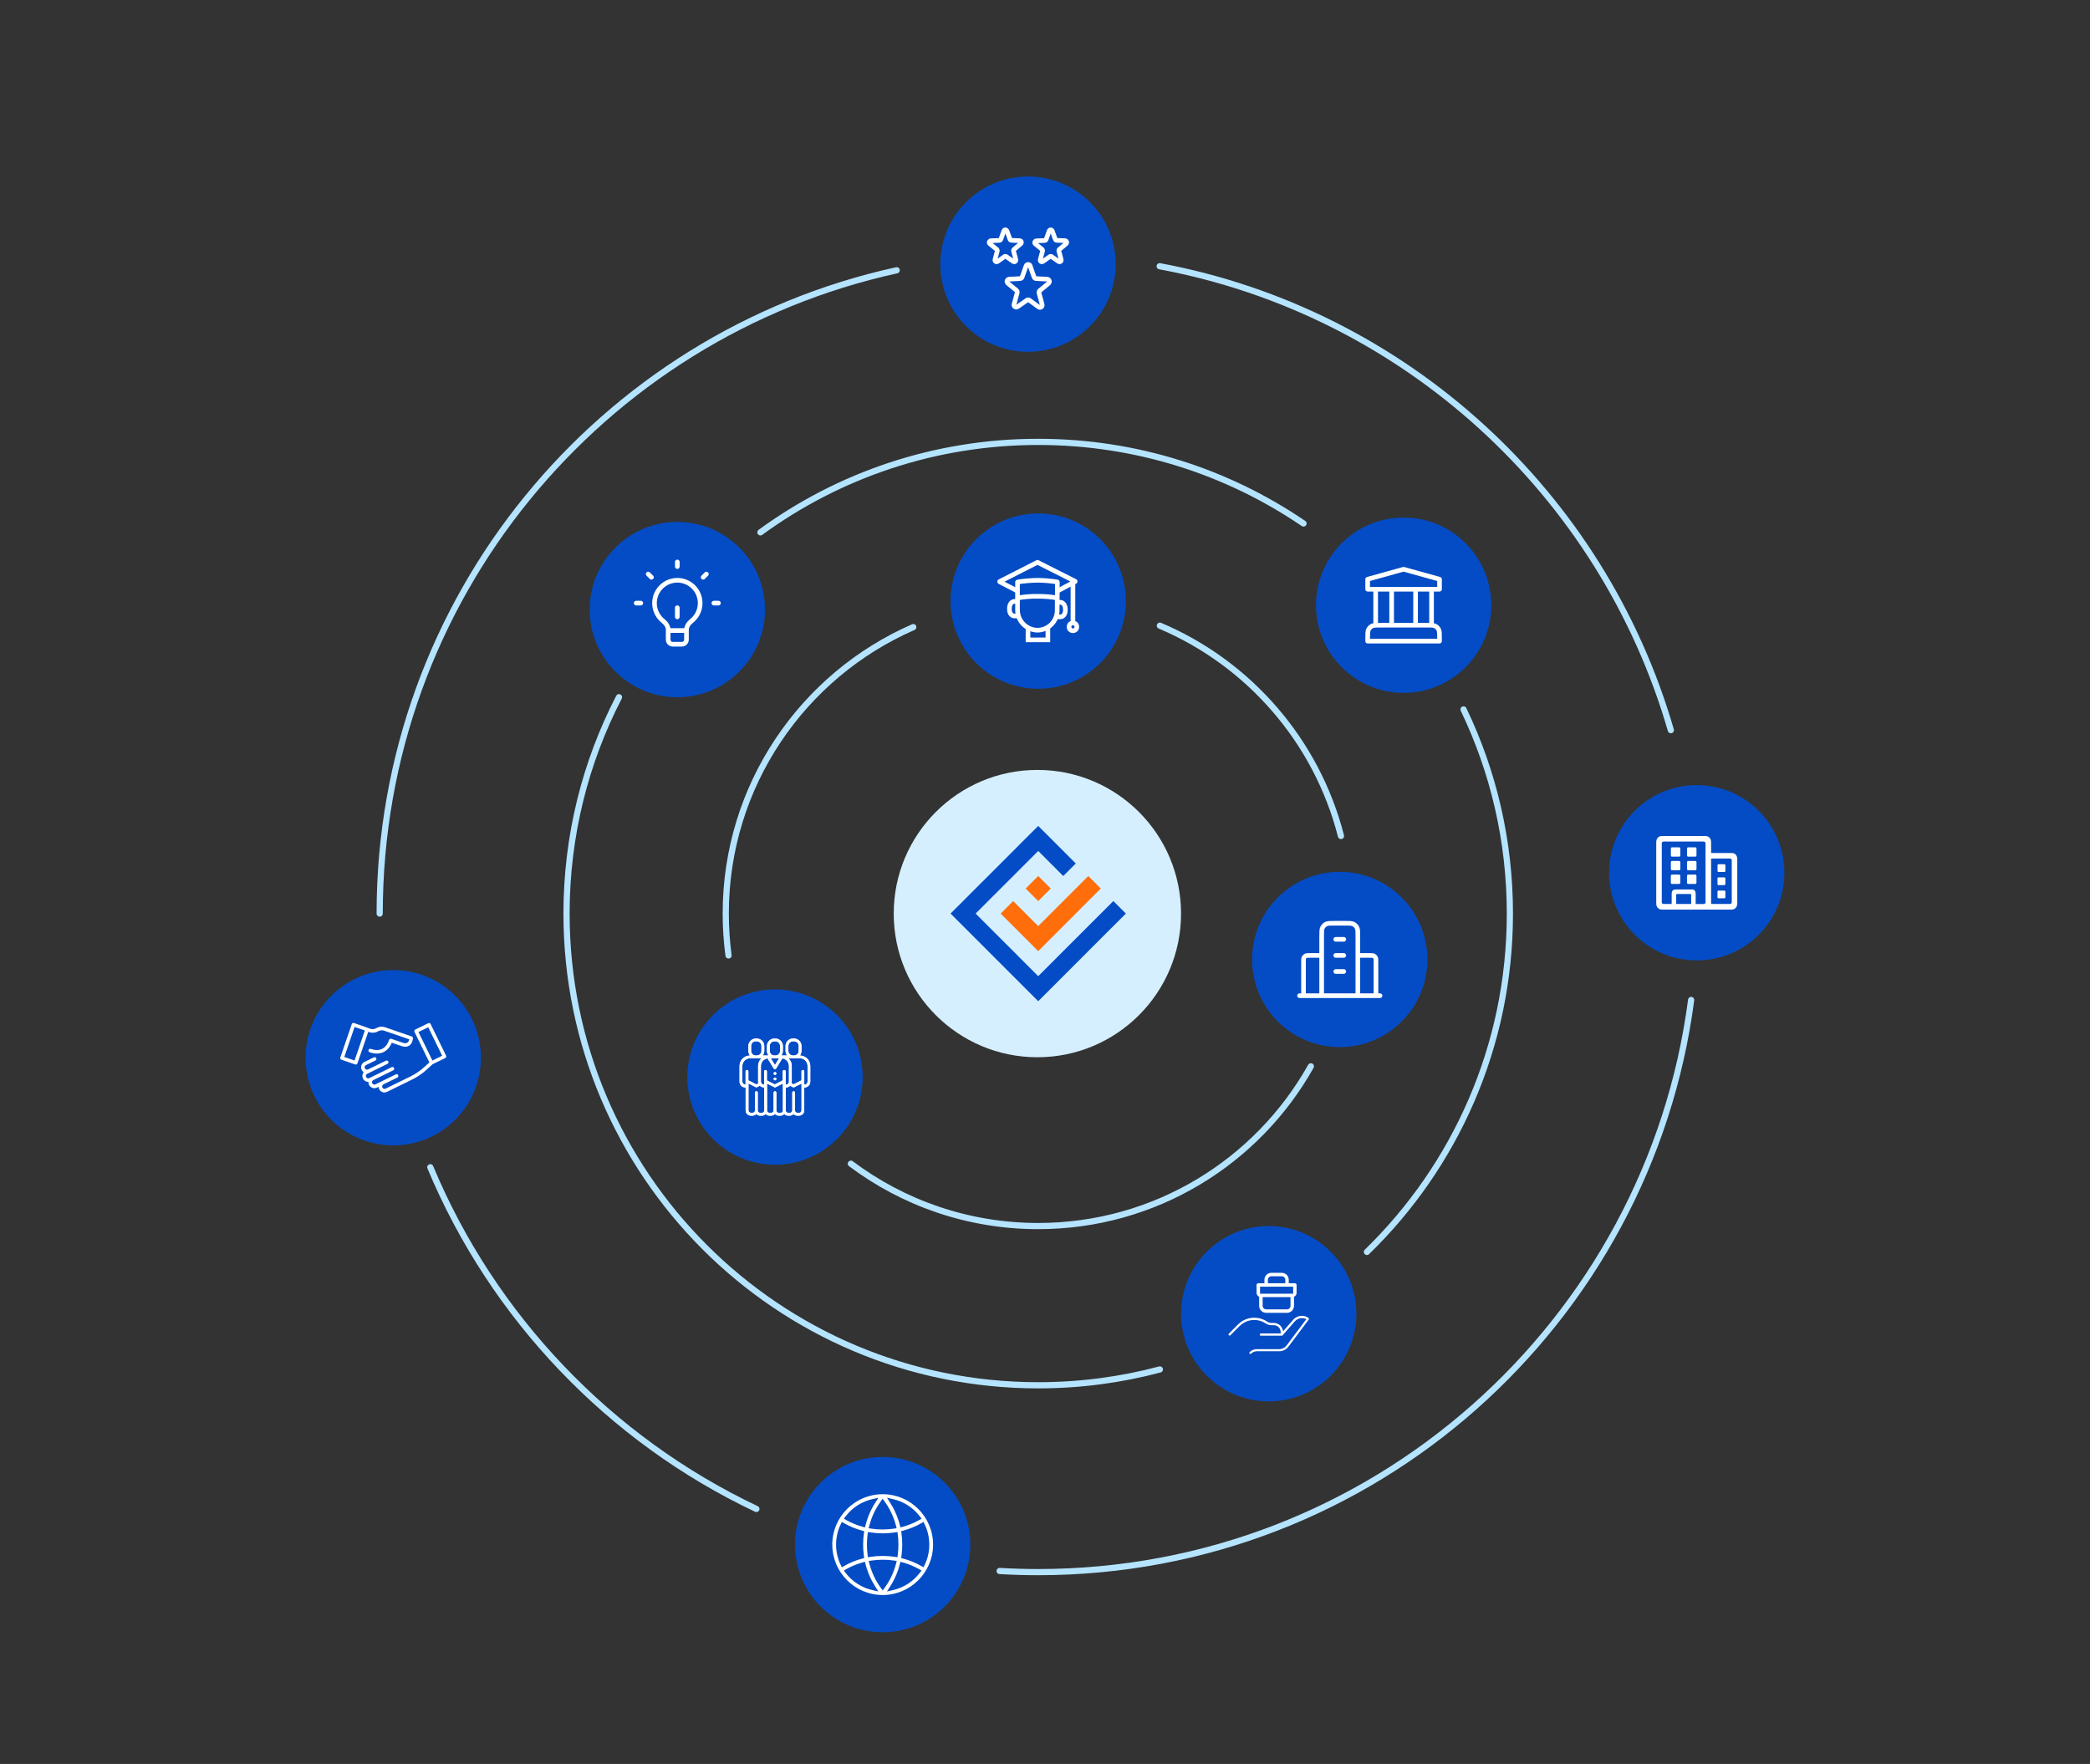 <?xml version="1.0" encoding="UTF-8"?>
<svg id="Layer_1" data-name="Layer 1" xmlns="http://www.w3.org/2000/svg" viewBox="0 0 675.48 570.08">
  <rect x="0" y="0" width="675.48" height="570.08" fill="#333333" stroke="none"/>
  <defs>
    <style>
      .cls-1, .cls-2 {
        fill: #fff;
      }

      .cls-3 {
        stroke-linejoin: round;
      }

      .cls-3, .cls-4 {
        stroke-linecap: round;
      }

      .cls-3, .cls-4, .cls-5 {
        fill: none;
      }

      .cls-3, .cls-5 {
        stroke: #fff;
        stroke-width: 1.5px;
      }

      .cls-2 {
        fill-rule: evenodd;
      }

      .cls-6 {
        fill: #ff6e0b;
      }

      .cls-4 {
        stroke: #b4e4ff;
        stroke-miterlimit: 10;
        stroke-width: 2px;
      }

      .cls-7 {
        fill: #044cc5;
      }

      .cls-8 {
        fill: #d5efff;
      }
    </style>
  </defs>
  <g>
    <g>
      <circle class="cls-7" cx="332.25" cy="85.37" r="28.33"/>
      <g id="SVGRepo_iconCarrier" data-name="SVGRepo iconCarrier">
        <g id="Layer_2" data-name="Layer 2">
          <g id="Interface-Light">
            <g id="interface-light-rating-stars-1">
              <path class="cls-3" d="m332.95,85.98l1.26,3.57c.09.28.35.47.64.48l3.64.2c.41.03.72.4.69.81-.02.2-.11.39-.27.52l-2.85,2.36c-.23.19-.32.5-.25.78l.99,3.67c.15.37-.03.79-.41.94-.23.09-.48.06-.68-.08l-3.02-2.2c-.24-.17-.56-.17-.79,0l-3.05,2.11c-.33.23-.78.15-1.01-.18-.14-.2-.17-.45-.08-.68l.99-3.67c.07-.29-.02-.59-.25-.78l-2.83-2.32c-.3-.29-.31-.76-.02-1.06.12-.12.27-.2.44-.22l3.62-.2c.29-.01.55-.21.64-.48l1.26-3.57c.1-.38.49-.6.87-.49.24.07.43.25.49.49Z"/>
              <path class="cls-3" d="m325.45,74.65l.95,2.65c.07.21.26.36.48.37l2.72.11c.31.02.54.29.52.59-.01.16-.09.31-.21.41l-2.14,1.79c-.17.14-.25.37-.19.59l.74,2.75c.09.29-.07.59-.36.68-.15.05-.32.03-.45-.06l-2.27-1.59c-.17-.13-.41-.13-.59,0l-2.27,1.59c-.25.16-.59.09-.75-.17-.09-.14-.11-.3-.06-.45l.74-2.75c.06-.22-.02-.45-.19-.59l-2.14-1.72c-.27-.16-.36-.5-.2-.77.11-.18.3-.29.51-.28l2.72-.11c.23-.02.42-.18.48-.4l.95-2.65c.09-.28.39-.43.66-.34.16.05.28.18.34.34Z"/>
              <path class="cls-3" d="m340.1,74.65l.95,2.65c.07.21.26.36.48.37l2.72.11c.31.02.54.29.52.59-.01.16-.09.31-.21.41l-2.14,1.79c-.17.14-.25.37-.19.59l.74,2.75c.09.29-.07.59-.36.68-.15.05-.32.03-.46-.06l-2.27-1.59c-.17-.13-.41-.13-.59,0l-2.27,1.59c-.25.16-.59.09-.75-.17-.09-.14-.11-.3-.06-.46l.74-2.75c.06-.22-.02-.45-.19-.59l-2.14-1.72c-.24-.19-.29-.54-.09-.79.1-.13.25-.2.41-.21l2.72-.11c.24-.02.44-.2.48-.44l.95-2.65c.09-.28.39-.43.66-.34.16.05.28.18.34.34Z"/>
            </g>
          </g>
        </g>
      </g>
    </g>
    <g>
      <g>
        <circle class="cls-7" cx="453.65" cy="195.6" r="28.33"/>
        <g id="SVGRepo_iconCarrier-2" data-name="SVGRepo iconCarrier">
          <path class="cls-3" d="m444.61,190.43v11.64m5.16-11.64v11.62m7.74-11.62v11.62m5.16-11.62v11.64m-18.07,0c.41-.02.91-.02,1.55-.02h14.97c.64,0,1.14,0,1.55.02m-18.07,0c-.51.03-.87.1-1.17.26-.49.25-.88.64-1.13,1.13-.28.55-.28,1.27-.28,2.72v1.03h23.23v-1.03c0-1.45,0-2.17-.28-2.72-.25-.49-.64-.88-1.13-1.13-.31-.16-.67-.23-1.17-.26m-20.65-14.87v3.23h23.23v-3.23l-11.62-3.23-11.62,3.23Z"/>
        </g>
      </g>
      <g>
        <circle class="cls-7" cx="127.1" cy="341.85" r="28.33"/>
        <g id="SVGRepo_iconCarrier-3" data-name="SVGRepo iconCarrier">
          <g>
            <path class="cls-1" d="m114.95,344.04c-.07,0-.12,0-.18-.03l-4.42-1.52c-.14-.05-.26-.15-.33-.29-.06-.14-.07-.3-.03-.43l3.7-10.78c.08-.23.3-.39.54-.39.06,0,.13.01.19.03l4.39,1.53.14.07.7.25c.24.08.5.13.76.13.35,0,.7-.08,1.01-.23l.43-.21c.46-.23.98-.35,1.51-.35.38,0,.75.06,1.12.19l8.59,2.96c.24.09.39.31.39.56,0,.17-.09,1.63-1.15,2.36-.38.26-.83.4-1.33.4-.39,0-.82-.08-1.28-.24l-3.07-1.05-.05.11c-.31.73-1.04,2.06-2.44,2.82-.71.38-1.49.57-2.33.57-.73,0-1.52-.14-2.35-.43-.15-.05-.27-.16-.33-.29-.07-.14-.08-.29-.03-.43.08-.23.3-.39.54-.39.06,0,.13.01.19.03.71.24,1.38.37,1.99.37.65,0,1.25-.14,1.78-.42,1.53-.82,2.08-2.59,2.14-2.79.04-.16.15-.29.29-.37.08-.05.18-.07.28-.07.06,0,.12.01.18.03l3.6,1.23c.34.12.64.18.9.18s.5-.06.69-.19c.33-.23.49-.64.58-.94l.03-.11-8.15-2.81c-.23-.08-.48-.12-.74-.12-.34,0-.69.08-1,.23l-.43.21c-.46.23-.98.35-1.51.35-.39,0-.78-.07-1.15-.2l-.29-.11-3.5,10.21c-.08.23-.3.39-.54.39Zm-.35-1.3l3.32-9.7-3.32-1.14-3.32,9.7,3.32,1.14Z"/>
            <path class="cls-1" d="m114.95,343.84c-.05,0-.08,0-.11-.02l-4.42-1.52c-.12-.04-.18-.12-.22-.19-.04-.09-.05-.19-.02-.28l3.7-10.77c.05-.15.2-.26.35-.26.04,0,.08,0,.12.02l4.39,1.53.03.02.1.04.71.25c.26.09.54.14.82.14.38,0,.76-.09,1.1-.25l.43-.21c.44-.21.93-.33,1.42-.33.36,0,.71.06,1.05.17l8.59,2.97c.15.06.26.21.25.37,0,.15-.09,1.52-1.07,2.2-.35.24-.76.36-1.22.36-.37,0-.78-.08-1.22-.23l-3.24-1.11-.12.28c-.3.7-1,1.99-2.36,2.72-.68.36-1.43.55-2.23.55-.7,0-1.47-.14-2.29-.42-.2-.07-.3-.28-.24-.47.05-.15.2-.26.35-.26.04,0,.08,0,.12.02.73.25,1.42.38,2.05.38.69,0,1.32-.15,1.87-.45,1.6-.86,2.18-2.7,2.24-2.91.03-.11.1-.2.19-.25.06-.03.12-.05.18-.05.04,0,.08,0,.11.02l3.61,1.23c.36.12.69.19.97.19.31,0,.58-.08.8-.23.38-.26.57-.72.66-1.05l.08-.29-8.33-2.87c-.25-.09-.52-.14-.8-.14-.37,0-.75.09-1.09.25l-.43.21c-.44.21-.93.32-1.42.32-.37,0-.73-.06-1.08-.18l-.48-.17-3.57,10.41c-.05.15-.2.25-.36.25Zm-3.93-2.11l3.7,1.27,3.45-10.07-3.7-1.27-3.45,10.07Z"/>
            <path class="cls-1" d="m124.28,353.09c-.21,0-.42-.04-.62-.11-.49-.17-.88-.51-1.11-.97-.09-.19-.15-.39-.18-.6l-.02-.17-.52.26c-.26.13-.54.2-.84.2-.21,0-.42-.04-.62-.11-.49-.17-.88-.51-1.1-.97-.13-.26-.19-.55-.19-.84v-.12h-.12c-.71-.03-1.35-.44-1.66-1.08-.31-.63-.25-1.39.16-1.95l.07-.1-.09-.08c-.24-.19-.42-.41-.54-.67-.23-.46-.26-.98-.09-1.47.17-.49.51-.88.97-1.1l3.06-1.49c.08-.04.16-.06.25-.06.22,0,.41.12.51.32.14.28.02.62-.26.76l-3.06,1.49c-.38.19-.54.66-.35,1.04.13.26.4.43.7.43.12,0,.23-.03.34-.08l5.76-2.82c.08-.04.16-.06.25-.06.22,0,.41.12.51.32.07.14.08.29.03.44-.05.15-.15.26-.29.33l-6.54,3.21c-.19.09-.33.25-.39.44-.07.2-.06.42.03.6.14.26.4.43.7.43.12,0,.23-.03.34-.08l7.22-3.53c.08-.04.16-.06.25-.06.22,0,.42.12.51.32.07.14.08.29.03.44-.05.14-.15.26-.29.33l-6.42,3.14c-.19.09-.33.25-.39.44-.07.2-.06.42.03.6s.25.33.44.39c.09.03.17.04.26.04.12,0,.23-.03.33-.08l6.59-3.23c.08-.04.17-.06.25-.06.22,0,.41.12.51.32.07.14.08.29.03.44-.05.14-.15.26-.29.33l-4.48,2.19c-.19.09-.33.25-.39.44-.07.2-.06.42.03.6s.25.33.45.39c.08.03.17.04.26.04.12,0,.23-.03.33-.08l8.01-3.92c1.68-.83,3.23-1.88,4.6-3.14l1.55-1.42-4.82-9.85c-.07-.14-.08-.29-.03-.44.05-.14.15-.26.29-.33l4.18-2.05c.08-.04.17-.06.26-.06.06,0,.12.01.18.03.14.05.26.15.33.29l4.99,10.23c.07.14.08.29.03.44-.05.14-.15.26-.29.33l-4.13,2.02-1.78,1.64c-1.46,1.34-3.1,2.46-4.87,3.33l-8.01,3.92c-.26.13-.54.2-.84.2Zm15.47-10.34l3.16-1.55-4.51-9.21-3.15,1.55,4.5,9.21Z"/>
            <path class="cls-1" d="m124.28,352.89c-.19,0-.38-.03-.55-.09-.44-.15-.79-.46-.99-.87-.08-.17-.14-.35-.16-.54l-.06-.45-.77.39c-.24.12-.49.18-.75.18-.19,0-.38-.03-.55-.09-.44-.15-.79-.46-.99-.87-.11-.24-.17-.5-.17-.75v-.31h-.31c-.64-.04-1.21-.4-1.49-.97-.28-.56-.22-1.25.15-1.74l.19-.25-.25-.2c-.21-.17-.37-.37-.49-.6-.2-.41-.23-.88-.08-1.32.15-.44.46-.79.87-.99l3.06-1.49c.05-.03.11-.04.16-.04.14,0,.27.08.33.21.09.18.01.41-.17.5l-3.06,1.49c-.48.24-.67.83-.45,1.31.17.34.51.55.88.55.15,0,.29-.03.42-.1l5.76-2.82c.05-.03.11-.04.16-.04.14,0,.27.08.33.21.04.09.05.19.02.28-.03.09-.1.17-.19.21l-6.54,3.21c-.24.12-.41.32-.5.56-.09.26-.07.52.04.75.17.33.51.54.88.54.15,0,.29-.03.42-.1l7.22-3.53c.05-.03.11-.04.16-.04.14,0,.27.08.33.21.04.09.05.19.02.28-.03.09-.1.17-.19.21l-6.42,3.14c-.24.12-.41.32-.49.56-.09.26-.07.52.04.75.12.23.32.41.56.49.11.04.22.05.33.05.15,0,.29-.03.42-.1l6.59-3.22c.05-.03.11-.04.16-.04.14,0,.27.08.33.21.04.09.05.19.02.28s-.1.17-.19.21l-4.48,2.19c-.24.12-.41.32-.49.56-.09.26-.07.52.04.75.12.23.32.41.56.49.11.04.22.05.33.05.15,0,.29-.03.42-.1l8.01-3.92c1.7-.84,3.26-1.9,4.65-3.17l1.66-1.52-4.88-9.98c-.04-.09-.05-.19-.02-.28.03-.09.1-.17.19-.21l4.18-2.05c.06-.03.11-.04.17-.04.04,0,.08,0,.12.02.12.04.19.13.22.19l4.99,10.23c.04.09.05.19.02.28-.03.09-.1.17-.19.21l-4.13,2.02-1.82,1.67c-1.45,1.33-3.07,2.44-4.83,3.29l-8.01,3.92c-.24.12-.49.18-.75.18Zm10.7-19.43l4.68,9.56,3.51-1.72-4.68-9.56-3.51,1.72Z"/>
          </g>
        </g>
      </g>
      <g>
        <circle class="cls-7" cx="433" cy="310.09" r="28.33"/>
        <g id="SVGRepo_iconCarrier-4" data-name="SVGRepo iconCarrier">
          <path class="cls-3" d="m427.14,308.79h-3.77c-.73,0-1.09,0-1.37.14-.24.12-.44.32-.57.57-.14.28-.14.64-.14,1.37v10.93m17.57-13.01h3.77c.73,0,1.09,0,1.37.14.24.12.44.32.57.57.14.28.14.64.14,1.37v10.93m-5.86,0v-19.26c0-1.46,0-2.19-.28-2.74-.25-.49-.65-.89-1.14-1.14-.56-.28-1.29-.28-2.74-.28h-3.38c-1.46,0-2.19,0-2.74.28-.49.25-.89.65-1.14,1.14-.28.56-.28,1.29-.28,2.74v19.26m18.87,0h-26.02m11.71-18.22h2.6m-2.6,5.2h2.6m-2.6,5.2h2.6"/>
        </g>
      </g>
      <g>
        <circle class="cls-7" cx="410.05" cy="424.58" r="28.33"/>
        <g>
          <path class="cls-1" d="m409.21,424.29c-1.24,0-2.25-1.01-2.25-2.25v-2.93l-.14-.08c-.44-.26-.7-.71-.7-1.21v-2.53c0-.31.25-.56.56-.56h1.98v-1.13c0-1.24,1.01-2.24,2.24-2.24h3.37c1.24,0,2.25,1.01,2.25,2.24v1.13h1.97c.31,0,.56.25.56.56v2.53c0,.5-.26.95-.7,1.21l-.14.08v2.93c0,1.24-1.01,2.25-2.24,2.25h-6.75Zm-1.13-2.25c0,.62.51,1.13,1.13,1.13h6.75c.62,0,1.13-.51,1.13-1.13v-2.82h-9.01v2.82Zm9.86-3.93v-2.26h-10.7v2.26h10.7Zm-2.53-3.38v-1.13c0-.62-.51-1.13-1.13-1.13h-3.37c-.62,0-1.13.51-1.13,1.13v1.13h5.64Z"/>
          <path class="cls-1" d="m409.21,424.09c-1.13,0-2.04-.92-2.04-2.04v-3.05l-.24-.14c-.38-.22-.6-.61-.6-1.03v-2.53c0-.2.16-.36.36-.36h2.18v-1.33c0-1.13.92-2.04,2.04-2.04h3.37c1.13,0,2.04.92,2.04,2.04v1.33h2.17c.2,0,.36.16.36.36v2.53c0,.43-.22.81-.6,1.03l-.24.14v3.05c0,1.13-.92,2.04-2.04,2.04h-6.75Zm-1.33-2.04c0,.73.6,1.33,1.33,1.33h6.75c.73,0,1.33-.6,1.33-1.33v-3.02h-9.41v3.02Zm-.84-3.73h11.1v-2.66h-11.1v2.66Zm3.86-6.04c-.73,0-1.33.6-1.33,1.33v1.33h6.04v-1.33c0-.73-.6-1.33-1.33-1.33h-3.37Z"/>
          <path class="cls-1" d="m404.15,437.59c-.2,0-.36-.16-.36-.36,0-.1.04-.19.1-.25.6-.6,1.43-.95,2.28-.95h7.26c.94,0,1.85-.45,2.41-1.21l6.4-8.53-.7-.18c-.25-.07-.51-.1-.77-.1-.87,0-1.7.37-2.28,1.03l-3.96,4.52-.07.06-.06.04s-.04.02-.06.02c-.03,0-.05,0-.08,0h-6.75c-.2,0-.36-.16-.36-.36s.16-.36.36-.36h6.39v-.49c0-1.2-.98-2.18-2.17-2.18h-.78c-.67,0-1.3-.19-1.85-.56-1.11-.74-2.39-1.13-3.72-1.13-1.79,0-3.48.7-4.74,1.96l-2.99,2.99c-.06.06-.15.09-.24.09-.1,0-.19-.04-.26-.11-.13-.14-.13-.36,0-.5l2.99-2.99c1.4-1.4,3.26-2.17,5.25-2.17,1.47,0,2.89.43,4.11,1.25.43.29.93.44,1.45.44h.79c1.2,0,2.29.76,2.71,1.89l.28.77,3.23-3.69c.71-.81,1.74-1.27,2.81-1.27.74,0,1.45.22,2.07.62.1.07.17.16.19.28.02.11,0,.22-.05.31l-6.56,8.75c-.7.93-1.82,1.49-2.99,1.49h-7.24c-.67,0-1.32.27-1.79.74-.07.07-.16.1-.25.1Z"/>
        </g>
      </g>
      <g>
        <circle class="cls-7" cx="548.38" cy="282.07" r="28.33"/>
        <g id="SVGRepo_iconCarrier-5" data-name="SVGRepo iconCarrier">
          <path class="cls-1" d="m537.13,293.95c-.57,0-1.02-.18-1.35-.55-.31-.34-.47-.79-.49-1.34v-.14s0-19.7,0-19.7c0-.62.17-1.12.5-1.48.31-.34.71-.52,1.22-.54h.13s14.05,0,14.05,0c.56,0,1.01.18,1.34.55.31.34.47.78.49,1.34v.14s0,3.45,0,3.45h6.63c.52,0,.94.16,1.26.47l.08.08c.31.34.47.79.49,1.34v.14s0,14.22,0,14.22c0,.62-.17,1.11-.5,1.48-.31.34-.71.52-1.21.55h-.13s-22.52,0-22.52,0Zm15.89-2.03c0,.08,0,.16,0,.23h6.05c.22,0,.38-.05.48-.16.09-.09.14-.22.15-.4v-.09s0-13.4,0-13.4c0-.22-.05-.39-.16-.49-.09-.09-.22-.14-.39-.15h-.09s-6.04,0-6.04,0v14.46Zm-2.43-19.94h-12.87c-.22,0-.39.05-.49.16-.09.09-.14.22-.15.4v.09s0,18.88,0,18.88c0,.22.05.39.16.49.09.09.22.14.4.15h.09s2.55,0,2.55,0v-3.29c0-.44.09-.77.27-1l.06-.06c.2-.21.5-.32.89-.34h.12s5.08,0,5.08,0c.46,0,.8.11,1.01.34.2.21.3.52.32.94v.13s0,3.29,0,3.29h2.56c.22,0,.38-.05.48-.16.09-.09.14-.22.15-.4v-.09s0-18.88,0-18.88c0-.22-.05-.39-.16-.49-.1-.1-.26-.16-.48-.16Zm-4.38,16.94h-4.12c-.22,0-.33.1-.35.29v.06s0,2.88,0,2.88h4.84v-2.88c0-.22-.1-.33-.29-.35h-.06Zm11.04-1.1c.23,0,.36.11.38.32v.06s0,1.74,0,1.74c0,.23-.11.36-.32.38h-.06s-1.79,0-1.79,0c-.22,0-.35-.11-.37-.32v-.06s0-1.74,0-1.74c0-.23.1-.36.31-.38h.06s1.79,0,1.79,0Zm0-4.26c.23,0,.36.11.38.32v.06s0,1.74,0,1.74c0,.23-.11.36-.32.38h-.06s-1.79,0-1.79,0c-.22,0-.35-.11-.37-.32v-.06s0-1.74,0-1.74c0-.23.1-.36.31-.38h.06s1.79,0,1.79,0Zm-14.63-.9c.28,0,.43.13.45.39v.07s0,2.11,0,2.11c0,.28-.13.43-.39.45h-.07s-2.17,0-2.17,0c-.27,0-.41-.13-.43-.39v-.07s0-2.11,0-2.11c0-.28.12-.43.37-.45h.06s2.17,0,2.17,0Zm5.22,0c.28,0,.43.13.45.39v.07s0,2.11,0,2.11c0,.28-.13.43-.39.45h-.07s-2.16,0-2.16,0c-.27,0-.42-.13-.44-.39v-.07s0-2.11,0-2.11c0-.28.13-.43.38-.45h.07s2.16,0,2.16,0Zm9.42-3.35c.23,0,.36.11.38.32v.06s0,1.74,0,1.74c0,.23-.11.36-.32.38h-.06s-1.79,0-1.79,0c-.22,0-.35-.11-.37-.32v-.06s0-1.74,0-1.74c0-.23.1-.36.31-.38h.06s1.79,0,1.79,0Zm-14.63-1.06c.28,0,.43.13.45.39v.07s0,2.11,0,2.11c0,.28-.13.43-.39.45h-.07s-2.17,0-2.17,0c-.27,0-.41-.13-.43-.39v-.07s0-2.11,0-2.11c0-.28.12-.43.37-.45h.06s2.17,0,2.17,0Zm5.22,0c.28,0,.43.13.45.39v.07s0,2.11,0,2.11c0,.28-.13.43-.39.45h-.07s-2.16,0-2.16,0c-.27,0-.42-.13-.44-.39v-.07s0-2.11,0-2.11c0-.28.13-.43.38-.45h.07s2.16,0,2.16,0Zm-5.22-4.41c.28,0,.43.13.45.39v.07s0,2.11,0,2.11c0,.28-.13.43-.39.45h-.07s-2.17,0-2.17,0c-.27,0-.41-.13-.43-.39v-.07s0-2.11,0-2.11c0-.28.12-.43.37-.45h.06s2.17,0,2.17,0Zm5.22,0c.28,0,.43.13.45.39v.07s0,2.11,0,2.11c0,.28-.13.43-.39.45h-.07s-2.16,0-2.16,0c-.27,0-.42-.13-.44-.39v-.07s0-2.11,0-2.11c0-.28.13-.43.38-.45h.07s2.16,0,2.16,0Z"/>
        </g>
      </g>
      <g>
        <circle class="cls-7" cx="285.28" cy="499.2" r="28.33"/>
        <g id="SVGRepo_iconCarrier-6" data-name="SVGRepo iconCarrier">
          <path class="cls-2" d="m285.28,515.49c-8.98,0-16.29-7.31-16.29-16.29s7.31-16.29,16.29-16.29,16.29,7.31,16.29,16.29-7.31,16.29-16.29,16.29Zm5.53-9.94c-.49,1.93-1.21,3.78-2.14,5.52-.29.55-.61,1.09-.94,1.6l-1.06,1.66,1.93-.43c3.44-.77,6.53-2.76,8.68-5.58l.56-.74-.81-.46c-1.63-.92-3.39-1.64-5.22-2.15l-.8-.22-.2.8Zm-12.06-.58c-1.83.51-3.59,1.23-5.22,2.15l-.81.46.56.74c2.15,2.82,5.23,4.81,8.67,5.58l1.93.43-1.06-1.66c-.33-.51-.64-1.05-.94-1.6-.93-1.73-1.64-3.59-2.14-5.52l-.2-.8-.8.22Zm6.53-.88c-1.22,0-2.45.09-3.64.27l-.89.13.23.87c.47,1.79,1.14,3.51,2,5.13.5.94,1.06,1.83,1.66,2.64l.65.88.65-.88c.6-.81,1.15-1.69,1.66-2.64.86-1.61,1.53-3.34,2-5.13l.23-.88-.89-.13c-1.19-.18-2.42-.27-3.64-.27Zm12.44-11.79c-1.8,1.03-3.75,1.82-5.78,2.37l-.69.19.1.71c.17,1.19.25,2.41.25,3.63s-.08,2.44-.25,3.63l-.1.71.69.19c2.03.55,3.98,1.34,5.78,2.37l.75.43.38-.78c.99-2.05,1.49-4.25,1.49-6.55s-.5-4.5-1.49-6.55l-.38-.78-.75.43Zm-26.01.35c-.99,2.05-1.49,4.25-1.49,6.55s.5,4.5,1.49,6.55l.38.78.75-.43c1.8-1.03,3.75-1.82,5.78-2.37l.69-.19-.1-.71c-.17-1.19-.25-2.41-.25-3.63s.08-2.44.25-3.63l.1-.71-.69-.19c-2.03-.55-3.98-1.34-5.78-2.37l-.75-.43-.38.78Zm13.57,10.21c1.33,0,2.66.1,3.95.3l.82.13.11-.82c.14-1.07.21-2.17.21-3.26s-.07-2.2-.21-3.26l-.11-.82-.82.13c-1.29.2-2.62.3-3.95.3s-2.65-.1-3.95-.3l-.82-.13-.11.82c-.14,1.07-.21,2.17-.21,3.26s.07,2.2.21,3.26l.11.82.82-.13c1.29-.2,2.62-.3,3.95-.3Zm-.65-17.59c-.6.81-1.15,1.69-1.66,2.64-.86,1.61-1.53,3.34-2,5.13l-.23.87.89.13c1.19.18,2.42.27,3.64.27s2.45-.09,3.64-.27l.89-.13-.23-.87c-.47-1.79-1.14-3.52-2-5.13-.5-.94-1.06-1.83-1.66-2.64l-.65-.88-.65.88Zm3.11.46c.33.51.64,1.05.94,1.6.93,1.74,1.64,3.59,2.14,5.52l.2.8.8-.22c1.83-.51,3.58-1.23,5.22-2.15l.81-.46-.56-.74c-2.15-2.82-5.23-4.81-8.67-5.58l-1.93-.43,1.06,1.66Zm-5.78-1.23c-3.44.77-6.52,2.76-8.67,5.58l-.56.74.81.46c1.63.92,3.39,1.64,5.22,2.15l.8.22.2-.8c.49-1.93,1.21-3.78,2.14-5.52.29-.55.61-1.09.94-1.6l1.06-1.66-1.93.43Z"/>
        </g>
      </g>
      <g>
        <circle class="cls-7" cx="250.48" cy="348.1" r="28.33"/>
        <g id="SVGRepo_iconCarrier-7" data-name="SVGRepo iconCarrier">
          <g>
            <path class="cls-1" d="m250.48,347.39c-.25,0-.45-.2-.45-.45s.2-.45.45-.45.45.2.45.45-.2.45-.45.45Z"/>
            <path class="cls-1" d="m250.48,347.19c-.14,0-.25-.11-.25-.25s.11-.25.25-.25.25.11.25.25-.11.25-.25.25Z"/>
            <path class="cls-1" d="m250.48,347.39c-.25,0-.45-.2-.45-.45s.2-.45.45-.45.45.2.45.45-.2.45-.45.45Z"/>
            <path class="cls-1" d="m250.48,347.19c-.14,0-.25-.11-.25-.25s.11-.25.25-.25.25.11.25.25-.11.25-.25.25Z"/>
            <path class="cls-1" d="m250.48,349.15c-.25,0-.45-.2-.45-.45s.2-.45.45-.45.45.2.45.45-.2.45-.45.45Z"/>
            <path class="cls-1" d="m250.48,348.95c-.14,0-.25-.11-.25-.25s.11-.25.25-.25.25.11.25.25-.11.25-.25.25Z"/>
            <path class="cls-1" d="m250.48,349.15c-.25,0-.45-.2-.45-.45s.2-.45.45-.45.45.2.45.45-.2.45-.45.45Z"/>
            <path class="cls-1" d="m250.48,348.95c-.14,0-.25-.11-.25-.25s.11-.25.25-.25.25.11.25.25-.11.25-.25.25Z"/>
            <path class="cls-1" d="m257.71,360.56c-.44,0-.86-.17-1.17-.48l-.05-.05-.05.05c-.32.31-.73.48-1.17.48h-.57c-.44,0-.85-.17-1.17-.48l-.05-.05-.05.05c-.31.31-.73.48-1.17.48h-.57c-.44,0-.86-.17-1.17-.48l-.05-.05-.05.05c-.32.31-.73.48-1.17.48h-.57c-.44,0-.86-.17-1.17-.48l-.05-.05-.05.05c-.31.31-.73.48-1.17.48h-.57c-.44,0-.86-.17-1.17-.48l-.05-.05-.05.05c-.31.31-.73.48-1.17.48h-.57c-.92,0-1.67-.75-1.67-1.67v-7.43s-.09,0-.09,0c-.5,0-.97-.19-1.33-.54-.35-.35-.55-.81-.55-1.31v-5.1c0-1.81,1.42-3.29,3.24-3.37h.13s-.08-.11-.08-.11c-.29-.41-.44-.89-.44-1.39v-1.59c0-1.32,1.08-2.4,2.4-2.4h.34c1.32,0,2.4,1.08,2.4,2.4v1.59c0,.5-.15.98-.44,1.38l-.08.11h1.91l-.08-.11c-.29-.41-.44-.89-.44-1.38v-1.59c0-1.32,1.08-2.4,2.4-2.4h.34c1.32,0,2.4,1.08,2.4,2.4v1.59c0,.5-.15.98-.44,1.38l-.08.11h1.91l-.08-.11c-.29-.41-.44-.89-.44-1.39v-1.59c0-1.32,1.08-2.4,2.4-2.4h.34c1.32,0,2.4,1.08,2.4,2.4v1.6c0,.5-.15.98-.44,1.39l-.08.11h.13c1.82.08,3.24,1.56,3.24,3.37v5.1c0,1.02-.83,1.85-1.86,1.85h-.09v.09s0,7.34,0,7.34c0,.92-.75,1.67-1.67,1.67h-.57Zm-1.22-7.88c.25,0,.45.2.45.45v5.75c0,.42.34.77.77.77h.57c.42,0,.77-.34.77-.77v-8.7l-2.35,1.2c-.06.03-.13.05-.21.05s-.14-.02-.2-.05l-.93-.47-.04.03c-.35.33-.8.51-1.28.51h-.09v.09s0,7.34,0,7.34c0,.42.34.77.77.77h.57c.42,0,.77-.34.77-.77v-5.75c0-.25.2-.45.45-.45Zm-6.02,0c.25,0,.45.2.45.45v5.75c0,.42.34.77.77.77h.57c.42,0,.77-.34.77-.77v-8.7l-2.35,1.2c-.06.03-.13.05-.21.05s-.14-.02-.21-.05l-2.35-1.19v8.69c0,.42.34.77.77.77h.57c.42,0,.77-.34.77-.77v-5.75c0-.25.2-.45.45-.45Zm-6.02,0c.25,0,.45.2.45.45v5.75c0,.42.34.77.77.77h.57c.42,0,.77-.34.77-.77v-7.44c-.05,0-.09,0-.09,0-.48,0-.94-.18-1.29-.51l-.04-.04-.93.47c-.06.03-.13.05-.21.05-.07,0-.14-.02-.2-.05l-2.35-1.2v8.7c0,.42.34.77.77.77h.57c.42,0,.77-.34.77-.77v-5.75c0-.25.2-.45.45-.45Zm15.04-6.87c.25,0,.45.2.45.45v4.29h.08c.55,0,.98-.43.98-.96v-5.1c0-1.36-1.11-2.46-2.48-2.46h-3.71l.12.12c.62.63.96,1.46.96,2.34v5.1c0,.16-.02.32-.06.47v.05s.65.34.65.34l2.56-1.3v-2.9c0-.25.2-.45.45-.45Zm-6.02,0c.25,0,.45.2.45.45v4.29h.08c.55,0,.98-.43.98-.96v-5.1c0-1.2-.9-2.25-2.09-2.43h-.05s-2,3.27-2,3.27c-.08.13-.23.22-.39.22s-.31-.08-.39-.22l-2-3.27h-.05c-1.19.19-2.09,1.24-2.09,2.44v5.1c0,.52.43.95.95.95h.09v-.09s0-4.19,0-4.19c0-.25.2-.45.45-.45s.45.2.45.45v2.91l2.55,1.29,2.56-1.3v-2.9c0-.25.2-.45.45-.45Zm-11.06-3.78c-1.37,0-2.48,1.11-2.48,2.46v5.1c0,.52.43.95.95.95h.09v-.09s0-4.19,0-4.19c0-.25.2-.45.45-.45s.45.2.45.45v2.9l2.56,1.3.67-.34v-.05c-.06-.15-.08-.31-.08-.47v-5.1c0-.88.34-1.71.96-2.34l.12-.12h-3.71Zm8.05,2.19l1.33-2.19h-2.67l1.34,2.19Zm5.84-7.68c-.82,0-1.5.67-1.5,1.5v1.59c0,.83.67,1.5,1.5,1.5h.34c.83,0,1.5-.67,1.5-1.5v-1.59c0-.83-.67-1.5-1.5-1.5h-.34Zm-6.02,0c-.82,0-1.5.67-1.5,1.5v1.59c0,.83.67,1.5,1.5,1.5h.34c.83,0,1.5-.67,1.5-1.5v-1.59c0-.83-.67-1.5-1.5-1.5h-.34Zm-6.02,0c-.83,0-1.5.67-1.5,1.5v1.59c0,.83.67,1.5,1.5,1.5h.34c.83,0,1.5-.67,1.5-1.5v-1.59c0-.83-.67-1.5-1.5-1.5h-.34Z"/>
            <path class="cls-1" d="m257.71,360.36c-.39,0-.75-.15-1.03-.42l-.19-.19-.19.19c-.28.27-.64.42-1.03.42h-.57c-.39,0-.75-.15-1.03-.42l-.19-.19-.19.19c-.28.27-.64.42-1.03.42h-.57c-.39,0-.75-.15-1.03-.42l-.19-.19-.19.19c-.28.27-.64.42-1.03.42h-.57c-.39,0-.75-.15-1.03-.42l-.19-.19-.19.19c-.28.27-.64.42-1.03.42h-.57c-.39,0-.75-.15-1.03-.42l-.19-.19-.19.19c-.28.27-.64.42-1.03.42h-.57c-.81,0-1.47-.66-1.47-1.47v-7.64s-.29.01-.29.01c-.93,0-1.68-.74-1.68-1.65v-5.1c0-1.7,1.34-3.09,3.05-3.17l.5-.02-.29-.41c-.27-.37-.41-.81-.41-1.27v-1.6c0-1.21.99-2.2,2.2-2.2h.34c1.21,0,2.2.99,2.2,2.2v1.6c0,.46-.14.9-.4,1.27l-.3.43h2.69l-.3-.43c-.26-.37-.4-.81-.4-1.27v-1.6c0-1.21.99-2.2,2.2-2.2h.34c1.21,0,2.2.99,2.2,2.2v1.6c0,.46-.14.9-.4,1.27l-.3.43h2.69l-.3-.43c-.26-.37-.4-.81-.4-1.27v-1.6c0-1.21.99-2.2,2.2-2.2h.34c1.21,0,2.2.99,2.2,2.2v1.6c0,.46-.14.9-.41,1.27l-.29.41.5.02c1.71.07,3.05,1.46,3.05,3.17v5.1c0,.91-.74,1.65-1.66,1.65h-.27l-.03.27v7.36c0,.81-.66,1.47-1.47,1.47h-.57Zm-1.22-7.48c.14,0,.25.11.25.25v5.75c0,.53.43.97.97.97h.57c.53,0,.97-.43.97-.97v-9.03l-2.64,1.34s-.07.03-.11.03-.08,0-.11-.03l-1.06-.54-.14.13c-.31.29-.72.46-1.14.46h-.27l-.03.27v7.36c0,.53.43.97.97.97h.57c.53,0,.97-.43.97-.97v-5.75c0-.14.11-.25.25-.25Zm-6.02,0c.14,0,.25.11.25.25v5.75c0,.53.43.97.97.97h.57c.53,0,.97-.43.97-.97v-9.03l-2.64,1.34s-.07.03-.11.03-.08,0-.11-.03l-2.64-1.34v9.02c0,.53.43.97.97.97h.57c.53,0,.97-.43.97-.97v-5.75c0-.14.11-.25.25-.25Zm-6.02,0c.14,0,.25.11.25.25v5.75c0,.53.43.97.97.97h.57c.53,0,.97-.43.97-.97v-7.65s-.29.02-.29.02c-.44,0-.84-.16-1.15-.46l-.14-.13-1.06.54s-.07.03-.11.03-.08,0-.11-.03l-2.64-1.34v9.03c0,.53.43.97.97.97h.57c.53,0,.97-.43.97-.97v-5.75c0-.14.11-.25.25-.25Zm15.04-6.87c.14,0,.25.11.25.25v4.5l.29-.02c.65,0,1.17-.52,1.17-1.15v-5.1c0-1.47-1.2-2.66-2.68-2.66h-4.18l.45.46c.58.6.9,1.38.9,2.2v5.1c0,.14-.02.28-.05.42l-.06.21.9.46,2.76-1.4v-3.02c0-.14.11-.25.25-.25Zm-6.02,0c.14,0,.25.11.25.25v4.5l.29-.02c.65,0,1.17-.52,1.17-1.15v-5.1c0-1.3-.97-2.43-2.26-2.63l-.18-.03-2.06,3.39c-.05.08-.13.12-.22.12s-.17-.05-.22-.12l-2.06-3.39-.18.03c-1.29.2-2.26,1.33-2.26,2.63v5.1c0,.63.52,1.15,1.15,1.15h.27l.03-.27v-4.21c0-.14.11-.25.25-.25s.25.11.25.25v3.03l2.76,1.39,2.76-1.4v-3.02c0-.14.11-.25.25-.25Zm-11.06-4.18c-1.48,0-2.68,1.19-2.68,2.66v5.1c0,.63.52,1.15,1.15,1.15h.27l.03-.27v-4.21c0-.14.11-.25.25-.25s.25.11.25.25v3.02l2.76,1.4.9-.46-.06-.21c-.04-.14-.05-.28-.05-.42v-5.1c0-.83.32-1.61.9-2.2l.45-.46h-4.18Zm8.05,2.78l1.69-2.78h-3.38l1.69,2.78Zm5.85-8.27c-.94,0-1.7.76-1.7,1.7v1.6c0,.94.76,1.7,1.7,1.7h.34c.94,0,1.7-.76,1.7-1.7v-1.6c0-.94-.76-1.7-1.7-1.7h-.34Zm-6.02,0c-.94,0-1.7.76-1.7,1.7v1.6c0,.94.76,1.7,1.7,1.7h.34c.94,0,1.7-.76,1.7-1.7v-1.6c0-.94-.76-1.7-1.7-1.7h-.34Zm-6.02,0c-.94,0-1.7.76-1.7,1.7v1.6c0,.94.76,1.7,1.7,1.7h.34c.94,0,1.7-.76,1.7-1.7v-1.6c0-.94-.76-1.7-1.7-1.7h-.34Z"/>
            <path class="cls-1" d="m257.71,360.56c-.44,0-.86-.17-1.17-.48l-.05-.05-.05.05c-.32.31-.73.48-1.17.48h-.57c-.44,0-.85-.17-1.17-.48l-.05-.05-.05.05c-.31.31-.73.48-1.17.48h-.57c-.44,0-.86-.17-1.17-.48l-.05-.05-.05.05c-.32.31-.73.48-1.17.48h-.57c-.44,0-.86-.17-1.17-.48l-.05-.05-.05.05c-.31.31-.73.48-1.17.48h-.57c-.44,0-.86-.17-1.17-.48l-.05-.05-.05.05c-.31.31-.73.48-1.17.48h-.57c-.92,0-1.67-.75-1.67-1.67v-7.43s-.09,0-.09,0c-.5,0-.97-.19-1.33-.54-.35-.35-.55-.81-.55-1.31v-5.1c0-1.81,1.42-3.29,3.24-3.37h.13s-.08-.11-.08-.11c-.29-.41-.44-.89-.44-1.39v-1.59c0-1.32,1.08-2.4,2.4-2.4h.34c1.32,0,2.4,1.08,2.4,2.4v1.59c0,.5-.15.98-.44,1.38l-.08.11h1.91l-.08-.11c-.29-.41-.44-.89-.44-1.38v-1.59c0-1.32,1.08-2.4,2.4-2.4h.34c1.32,0,2.4,1.08,2.4,2.4v1.59c0,.5-.15.98-.44,1.38l-.08.11h1.91l-.08-.11c-.29-.41-.44-.89-.44-1.39v-1.59c0-1.32,1.08-2.4,2.4-2.4h.34c1.32,0,2.4,1.08,2.4,2.4v1.6c0,.5-.15.98-.44,1.39l-.08.11h.13c1.82.08,3.24,1.56,3.24,3.37v5.1c0,1.02-.83,1.85-1.86,1.85h-.09v.09s0,7.34,0,7.34c0,.92-.75,1.67-1.67,1.67h-.57Zm-1.22-7.88c.25,0,.45.2.45.45v5.75c0,.42.34.77.77.77h.57c.42,0,.77-.34.77-.77v-8.7l-2.35,1.2c-.06.03-.13.05-.21.05s-.14-.02-.2-.05l-.93-.47-.04.03c-.35.33-.8.51-1.28.51h-.09v.09s0,7.34,0,7.34c0,.42.34.77.77.77h.57c.42,0,.77-.34.77-.77v-5.75c0-.25.2-.45.45-.45Zm-6.02,0c.25,0,.45.2.45.45v5.75c0,.42.34.77.77.77h.57c.42,0,.77-.34.77-.77v-8.7l-2.35,1.2c-.06.03-.13.05-.21.05s-.14-.02-.21-.05l-2.35-1.19v8.69c0,.42.34.77.77.77h.57c.42,0,.77-.34.77-.77v-5.75c0-.25.2-.45.45-.45Zm-6.02,0c.25,0,.45.2.45.45v5.75c0,.42.34.77.77.77h.57c.42,0,.77-.34.77-.77v-7.44c-.05,0-.09,0-.09,0-.48,0-.94-.18-1.29-.51l-.04-.04-.93.47c-.06.03-.13.05-.21.05-.07,0-.14-.02-.2-.05l-2.35-1.2v8.7c0,.42.34.77.77.77h.57c.42,0,.77-.34.77-.77v-5.75c0-.25.2-.45.45-.45Zm15.04-6.87c.25,0,.45.2.45.45v4.29h.08c.55,0,.98-.43.98-.96v-5.1c0-1.36-1.11-2.46-2.48-2.46h-3.71l.12.12c.62.63.96,1.46.96,2.34v5.1c0,.16-.02.32-.06.47v.05s.65.34.65.34l2.56-1.3v-2.9c0-.25.2-.45.45-.45Zm-6.02,0c.25,0,.45.2.45.45v4.29h.08c.55,0,.98-.43.98-.96v-5.1c0-1.2-.9-2.25-2.09-2.43h-.05s-2,3.27-2,3.27c-.08.13-.23.22-.39.22s-.31-.08-.39-.22l-2-3.27h-.05c-1.19.19-2.09,1.24-2.09,2.44v5.1c0,.52.43.95.95.95h.09v-.09s0-4.19,0-4.19c0-.25.2-.45.45-.45s.45.2.45.45v2.91l2.55,1.29,2.56-1.3v-2.9c0-.25.2-.45.45-.45Zm-11.06-3.78c-1.37,0-2.48,1.11-2.48,2.46v5.1c0,.52.43.95.95.95h.09v-.09s0-4.19,0-4.19c0-.25.2-.45.45-.45s.45.2.45.45v2.9l2.56,1.3.67-.34v-.05c-.06-.15-.08-.31-.08-.47v-5.1c0-.88.34-1.71.96-2.34l.12-.12h-3.71Zm8.05,2.19l1.33-2.19h-2.67l1.34,2.19Zm5.84-7.68c-.82,0-1.5.67-1.5,1.5v1.59c0,.83.67,1.5,1.5,1.5h.34c.83,0,1.5-.67,1.5-1.5v-1.59c0-.83-.67-1.5-1.5-1.5h-.34Zm-6.02,0c-.82,0-1.5.67-1.5,1.5v1.59c0,.83.67,1.5,1.5,1.5h.34c.83,0,1.5-.67,1.5-1.5v-1.59c0-.83-.67-1.5-1.5-1.5h-.34Zm-6.02,0c-.83,0-1.5.67-1.5,1.5v1.59c0,.83.67,1.5,1.5,1.5h.34c.83,0,1.5-.67,1.5-1.5v-1.59c0-.83-.67-1.5-1.5-1.5h-.34Z"/>
            <path class="cls-1" d="m257.71,360.36c-.39,0-.75-.15-1.03-.42l-.19-.19-.19.19c-.28.27-.64.42-1.03.42h-.57c-.39,0-.75-.15-1.03-.42l-.19-.19-.19.19c-.28.27-.64.42-1.03.42h-.57c-.39,0-.75-.15-1.03-.42l-.19-.19-.19.19c-.28.27-.64.42-1.03.42h-.57c-.39,0-.75-.15-1.03-.42l-.19-.19-.19.19c-.28.27-.64.42-1.03.42h-.57c-.39,0-.75-.15-1.03-.42l-.19-.19-.19.19c-.28.27-.64.42-1.03.42h-.57c-.81,0-1.47-.66-1.47-1.47v-7.64s-.29.01-.29.01c-.93,0-1.68-.74-1.68-1.65v-5.1c0-1.7,1.34-3.09,3.05-3.17l.5-.02-.29-.41c-.27-.37-.41-.81-.41-1.27v-1.6c0-1.21.99-2.2,2.2-2.2h.34c1.21,0,2.2.99,2.2,2.2v1.6c0,.46-.14.9-.4,1.27l-.3.43h2.69l-.3-.43c-.26-.37-.4-.81-.4-1.27v-1.6c0-1.21.99-2.2,2.2-2.2h.34c1.21,0,2.2.99,2.2,2.2v1.6c0,.46-.14.9-.4,1.27l-.3.43h2.69l-.3-.43c-.26-.37-.4-.81-.4-1.27v-1.6c0-1.21.99-2.2,2.2-2.2h.34c1.21,0,2.2.99,2.2,2.2v1.6c0,.46-.14.9-.41,1.27l-.29.41.5.02c1.71.07,3.05,1.46,3.05,3.17v5.1c0,.91-.74,1.65-1.66,1.65h-.27l-.03.27v7.36c0,.81-.66,1.47-1.47,1.47h-.57Zm-1.22-7.48c.14,0,.25.11.25.25v5.75c0,.53.43.97.97.97h.57c.53,0,.97-.43.97-.97v-9.03l-2.64,1.34s-.07.03-.11.03-.08,0-.11-.03l-1.06-.54-.14.13c-.31.29-.72.46-1.14.46h-.27l-.03.27v7.36c0,.53.43.97.97.97h.57c.53,0,.97-.43.97-.97v-5.75c0-.14.11-.25.25-.25Zm-6.02,0c.14,0,.25.11.25.25v5.75c0,.53.43.97.97.97h.57c.53,0,.97-.43.97-.97v-9.03l-2.64,1.34s-.07.03-.11.03-.08,0-.11-.03l-2.64-1.34v9.02c0,.53.43.97.97.97h.57c.53,0,.97-.43.97-.97v-5.75c0-.14.11-.25.25-.25Zm-6.02,0c.14,0,.25.11.25.25v5.75c0,.53.43.97.97.97h.57c.53,0,.97-.43.97-.97v-7.65s-.29.02-.29.02c-.44,0-.84-.16-1.15-.46l-.14-.13-1.06.54s-.07.03-.11.03-.08,0-.11-.03l-2.64-1.34v9.03c0,.53.43.97.97.97h.57c.53,0,.97-.43.97-.97v-5.75c0-.14.11-.25.25-.25Zm15.04-6.87c.14,0,.25.11.25.25v4.5l.29-.02c.65,0,1.17-.52,1.17-1.15v-5.1c0-1.47-1.2-2.66-2.68-2.66h-4.18l.45.46c.58.6.9,1.38.9,2.2v5.1c0,.14-.02.28-.05.42l-.06.21.9.46,2.76-1.4v-3.02c0-.14.11-.25.25-.25Zm-6.02,0c.14,0,.25.11.25.25v4.5l.29-.02c.65,0,1.17-.52,1.17-1.15v-5.1c0-1.3-.97-2.43-2.26-2.63l-.18-.03-2.06,3.39c-.05.08-.13.12-.22.12s-.17-.05-.22-.12l-2.06-3.39-.18.03c-1.29.2-2.26,1.33-2.26,2.63v5.1c0,.63.52,1.15,1.15,1.15h.27l.03-.27v-4.21c0-.14.11-.25.25-.25s.25.11.25.25v3.03l2.76,1.39,2.76-1.4v-3.02c0-.14.11-.25.25-.25Zm-11.06-4.18c-1.48,0-2.68,1.19-2.68,2.66v5.1c0,.63.52,1.15,1.15,1.15h.27l.03-.27v-4.21c0-.14.11-.25.25-.25s.25.11.25.25v3.02l2.76,1.4.9-.46-.06-.21c-.04-.14-.05-.28-.05-.42v-5.1c0-.83.32-1.61.9-2.2l.45-.46h-4.18Zm8.05,2.78l1.69-2.78h-3.38l1.69,2.78Zm5.85-8.27c-.94,0-1.7.76-1.7,1.7v1.6c0,.94.76,1.7,1.7,1.7h.34c.94,0,1.7-.76,1.7-1.7v-1.6c0-.94-.76-1.7-1.7-1.7h-.34Zm-6.02,0c-.94,0-1.7.76-1.7,1.7v1.6c0,.94.76,1.7,1.7,1.7h.34c.94,0,1.7-.76,1.7-1.7v-1.6c0-.94-.76-1.7-1.7-1.7h-.34Zm-6.02,0c-.94,0-1.7.76-1.7,1.7v1.6c0,.94.76,1.7,1.7,1.7h.34c.94,0,1.7-.76,1.7-1.7v-1.6c0-.94-.76-1.7-1.7-1.7h-.34Z"/>
          </g>
        </g>
      </g>
      <g>
        <circle class="cls-7" cx="335.55" cy="194.27" r="28.33"/>
        <g id="SVGRepo_iconCarrier-8" data-name="SVGRepo iconCarrier">
          <path class="cls-5" d="m341.68,197.26c0,3.54-2.87,6.4-6.4,6.41-.04,0-.08,0-.13,0-3.54-.14-6.33-3.07-6.29-6.62v-8.92s.02-.05.04-.05c2.17-.33,4.35-.51,6.54-.54,2.1.03,4.19.21,6.26.54.02,0,.04.03.04.05l-.06,9.14Z"/>
          <path class="cls-5" d="m328.86,191.02l-5.75-2.99s-.04-.05-.03-.07c0-.01.01-.02.03-.03l12.17-6.19h.05l12.14,6.12s.04.05.03.07c0,.01-.01.02-.03.03l-5.72,3.06"/>
          <path class="cls-5" d="m328.86,194.37h-1.04s-1.59,0-1.59,2.45c0,2.26,1.59,2.26,1.59,2.26l1.36-.03"/>
          <path class="cls-5" d="m341.67,194.65h1.04s1.62,0,1.62,2.45c0,2.26-1.59,2.26-1.59,2.26h-1.43"/>
          <line class="cls-5" x1="346.77" y1="201.33" x2="346.77" y2="188.33"/>
          <circle class="cls-5" cx="346.77" cy="202.59" r="1.25"/>
          <polyline class="cls-5" points="338.67 202.68 338.67 206.8 332.25 206.8 332.25 202.91"/>
          <path class="cls-5" d="m341.74,193.26c-2.07-.37-4.18-.56-6.28-.54-2.21-.04-4.42.14-6.6.54"/>
        </g>
      </g>
      <g>
        <circle class="cls-7" cx="218.92" cy="197.01" r="28.33"/>
        <g id="SVGRepo_iconCarrier-9" data-name="SVGRepo iconCarrier">
          <path class="cls-3" d="m215.96,203.78v-.16c0-1.17-.73-2.2-1.65-2.93-3.19-2.54-3.71-7.19-1.17-10.37,2.54-3.19,7.19-3.71,10.37-1.17,3.19,2.54,3.71,7.19,1.17,10.37-.34.43-.74.82-1.17,1.17-.92.73-1.65,1.76-1.65,2.93v.16m-5.91,0v2.95c0,.82.66,1.48,1.48,1.48h2.95c.82,0,1.48-.66,1.48-1.48v-2.95m-5.91,0h5.91m8.86-8.86h1.48m-25.1,0h-1.48m13.29-11.81v-1.48m8.35,4.94l1.04-1.04m-17.75,1.04l-1.05-1.04m9.4,13.83v-2.95"/>
        </g>
      </g>
    </g>
  </g>
  <g>
    <circle class="cls-8" cx="335.28" cy="295.26" r="46.43"/>
    <g>
      <polygon class="cls-7" points="363.88 295.25 355.78 303.34 351.73 307.39 347.69 311.44 343.64 315.49 339.6 319.53 335.55 323.58 331.5 319.53 327.46 315.49 319.36 307.39 315.31 303.34 311.27 299.3 307.22 295.25 311.27 291.21 315.31 287.16 319.36 283.12 323.41 279.07 327.46 275.02 331.5 270.97 335.55 266.93 339.6 270.97 343.64 275.02 347.69 279.07 343.64 283.12 335.55 275.02 331.5 279.07 327.46 283.12 323.41 287.16 319.36 291.21 315.32 295.26 323.41 303.35 327.46 307.39 331.5 311.44 335.55 315.49 339.6 311.44 343.64 307.39 347.69 303.35 351.73 299.3 355.78 295.26 359.83 291.21 363.88 295.25"/>
      <polygon class="cls-6" points="355.78 287.16 351.73 291.21 347.69 295.26 343.64 299.31 339.6 303.35 335.55 307.4 331.5 303.35 327.46 299.31 323.41 295.26 327.46 291.21 331.5 295.26 335.55 299.31 339.6 295.26 343.64 291.21 347.69 287.17 351.73 283.12 355.78 287.16"/>
      <rect class="cls-6" x="332.69" y="284.3" width="5.73" height="5.73" transform="translate(-104.78 321.38) rotate(-45)"/>
    </g>
  </g>
  <path class="cls-4" d="m235.46,308.79c-.59-4.42-.9-8.94-.9-13.52,0-41.42,24.93-77.01,60.61-92.59"/>
  <path class="cls-4" d="m423.67,344.62c-17.29,30.81-50.28,51.63-88.13,51.63-22.71,0-43.67-7.5-60.54-20.15"/>
  <path class="cls-4" d="m374.86,202.21c28.75,12.16,50.69,37.25,58.54,67.98"/>
  <path class="cls-4" d="m245.76,172.05c25.19-18.39,56.22-29.24,89.79-29.24,31.79,0,61.31,9.73,85.74,26.38"/>
  <path class="cls-4" d="m374.86,442.59c-12.54,3.34-25.72,5.12-39.31,5.12-84.19,0-152.45-68.25-152.45-152.45,0-25.21,6.12-48.99,16.95-69.93"/>
  <path class="cls-4" d="m473.01,229.28c9.6,19.97,14.98,42.35,14.98,65.99,0,42.89-17.71,81.64-46.21,109.34"/>
  <path class="cls-4" d="m122.71,295.26c0-101.85,71.54-186.98,167.1-207.91"/>
  <path class="cls-4" d="m244.46,487.68c-47.36-22.46-85.11-61.89-105.39-110.44"/>
  <path class="cls-4" d="m546.57,323.18c-13.67,104.35-102.94,184.91-211.02,184.91-4.19,0-8.35-.12-12.47-.36"/>
  <path class="cls-4" d="m374.8,86.04c79.28,14.78,143.09,73.51,165.21,149.94"/>
</svg>